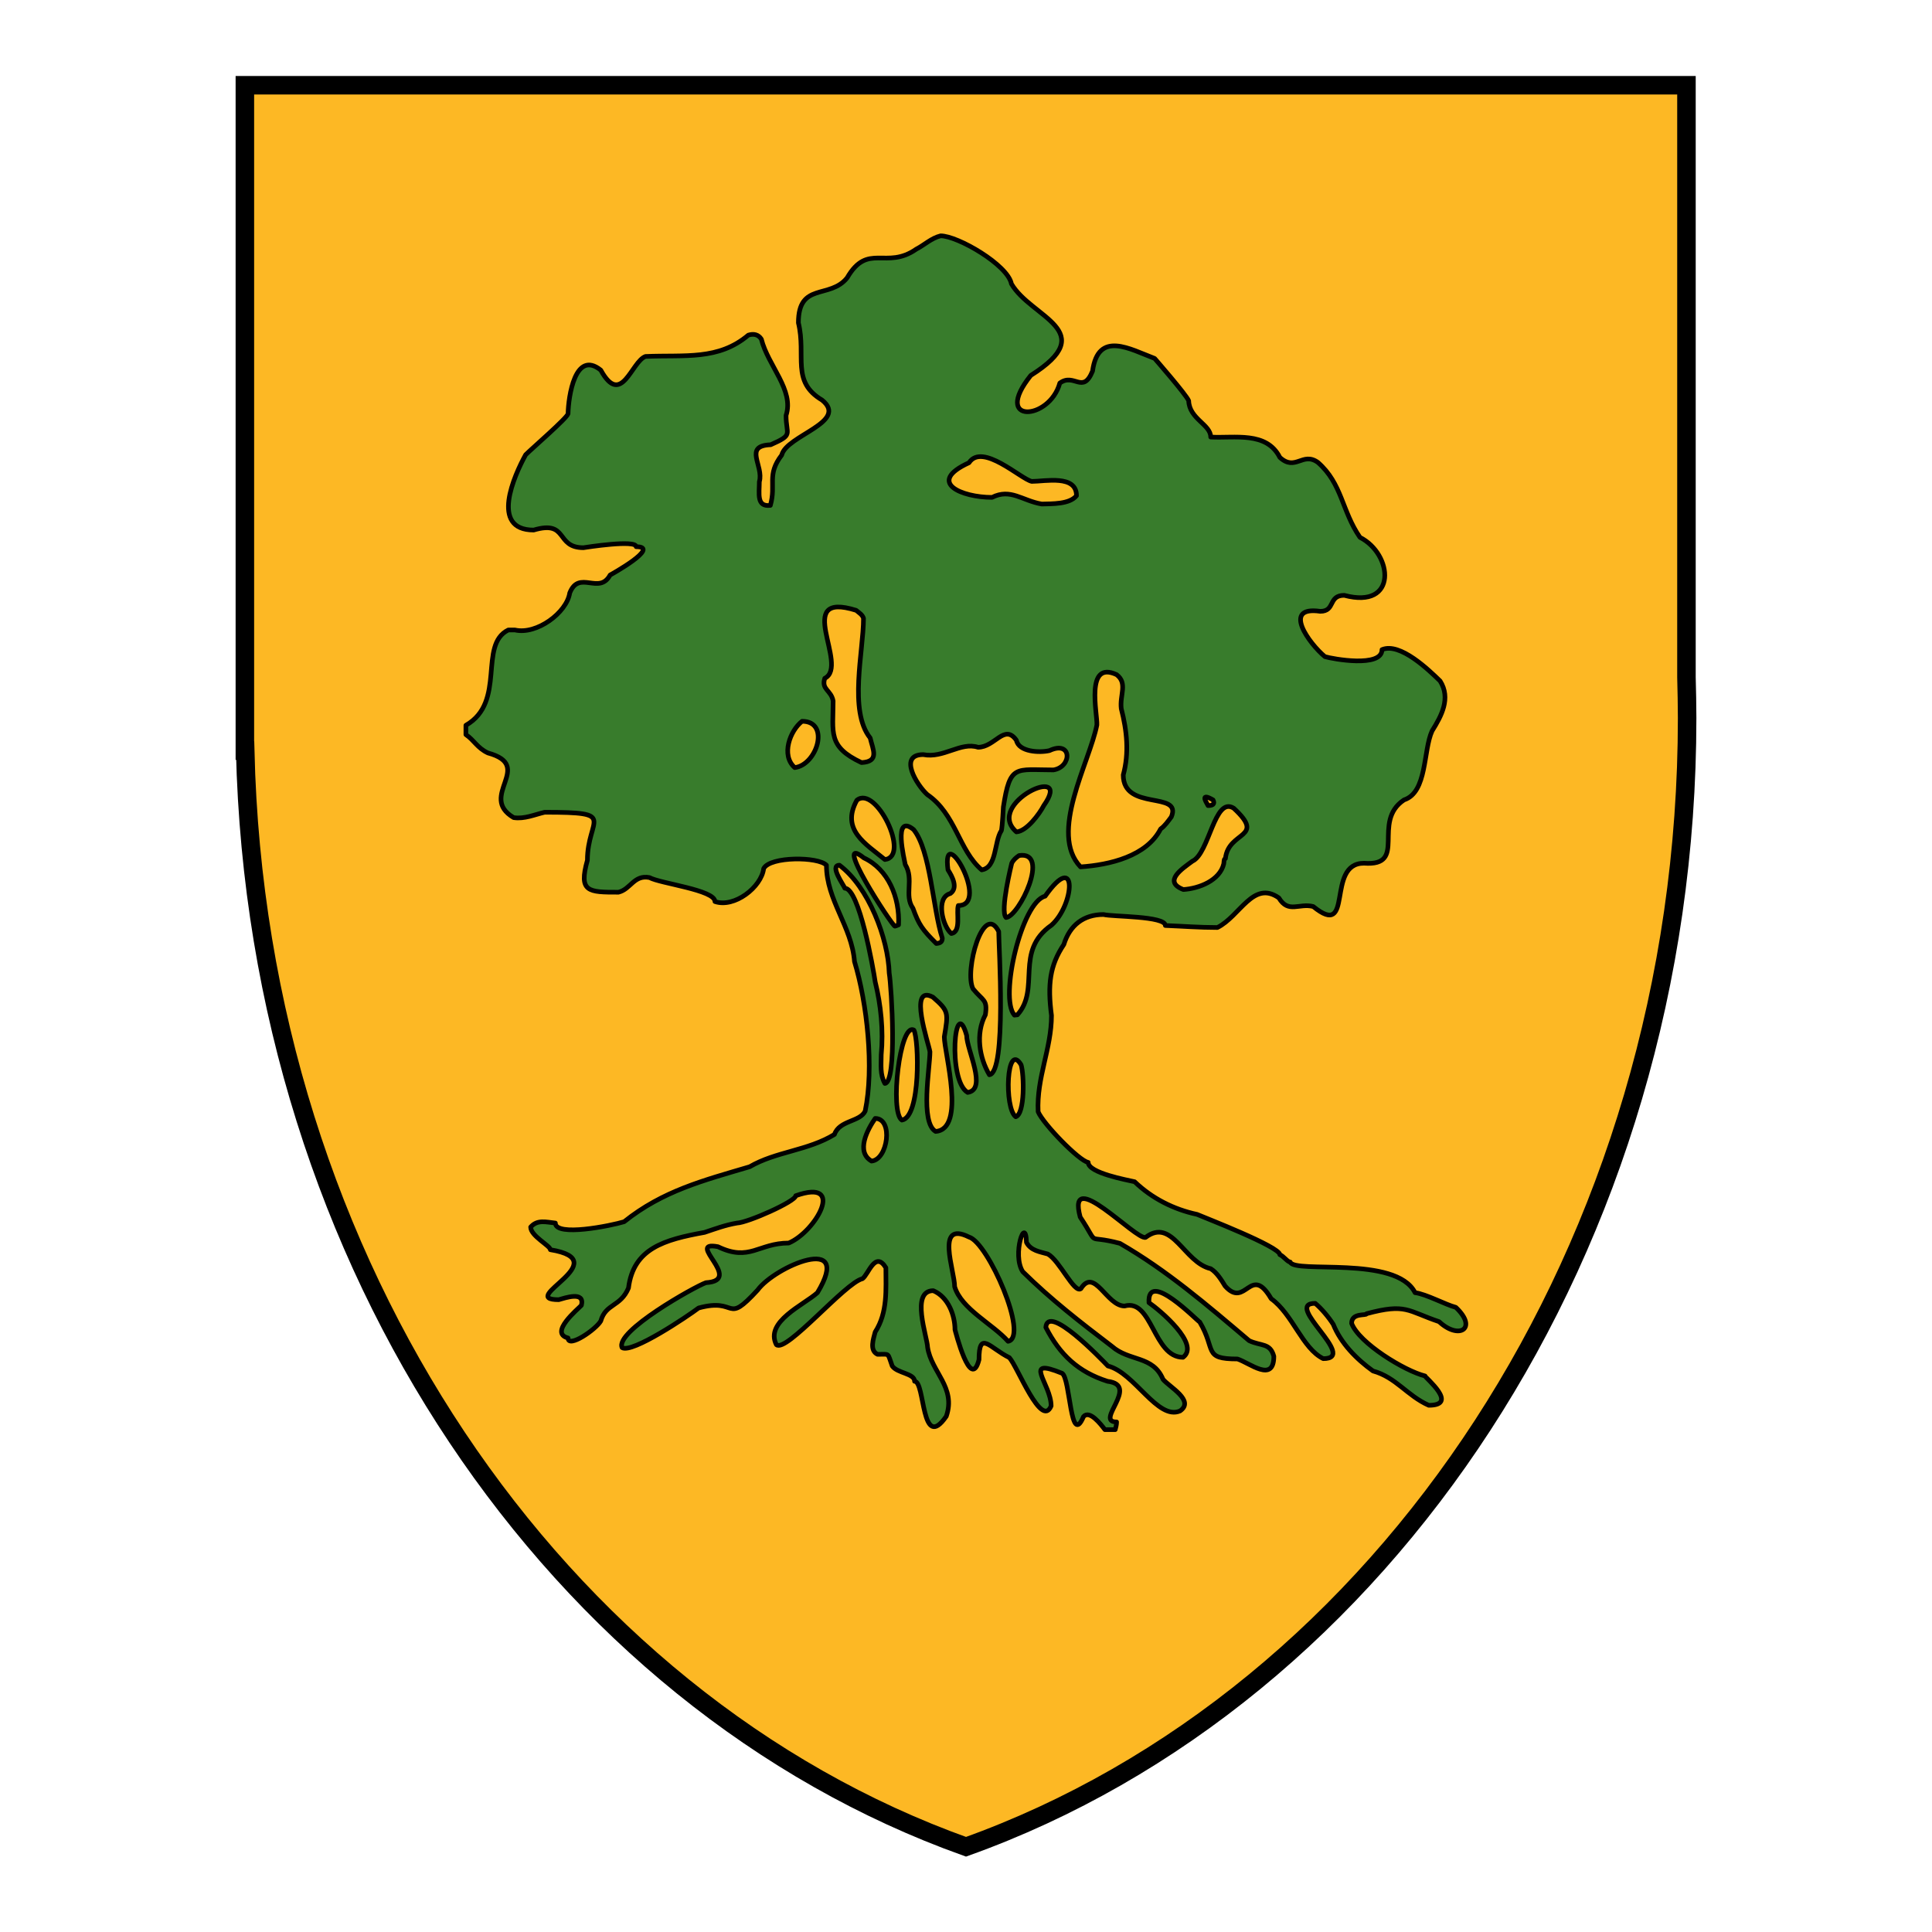 <?xml version="1.0" encoding="utf-8"?>
<!-- Generator: Adobe Illustrator 13.0.0, SVG Export Plug-In . SVG Version: 6.00 Build 14948)  -->
<!DOCTYPE svg PUBLIC "-//W3C//DTD SVG 1.0//EN" "http://www.w3.org/TR/2001/REC-SVG-20010904/DTD/svg10.dtd">
<svg version="1.0" id="Layer_1" xmlns="http://www.w3.org/2000/svg" xmlns:xlink="http://www.w3.org/1999/xlink" x="0px" y="0px"
	 width="192.756px" height="192.756px" viewBox="0 0 192.756 192.756" enable-background="new 0 0 192.756 192.756"
	 xml:space="preserve">
<g>
	<polygon fill-rule="evenodd" clip-rule="evenodd" fill="#FFFFFF" points="0,0 192.756,0 192.756,192.756 0,192.756 0,0 	"/>
	
		<path fill-rule="evenodd" clip-rule="evenodd" fill="#FDB824" stroke="#000000" stroke-width="1.847" stroke-miterlimit="2.613" d="
		M168.258,8.504v59.07c0.033,1.363,0.067,2.726,0.067,4.055c0,52.854-30.378,97.73-71.947,112.623
		c-40.737-14.56-70.714-57.939-71.914-109.365h-0.033v-3.258V8.504H168.258L168.258,8.504z"/>
	<path fill-rule="evenodd" clip-rule="evenodd" fill="#387C2C" d="M110.234,142.634c-0.399-0.532-1.532-1.995-2.132-1.297
		c-1.332,3.125-1.299-3.789-2.132-4.321c-4.063-1.662-1.099,1.03-1.099,3.258c-0.967,2.294-3.331-3.89-4.164-4.82
		c-1.965-0.964-3.031-2.792-3.031,0.199c-0.833,3.258-2.365-2.892-2.398-2.991c0-1.43-0.667-3.258-2.165-3.89
		c-2.298,0-0.6,4.588-0.566,5.651c0.366,2.46,2.865,3.989,1.865,6.881c-2.531,3.656-2.099-3.49-3.164-3.49
		c0-0.798-1.732-0.798-2.232-1.529c-0.5-1.362-0.2-1.163-1.465-1.163c-0.833-0.399-0.4-1.562-0.233-2.228
		c1.266-1.961,1.066-4.255,1.066-6.415c-1.066-1.729-1.732,0.664-2.332,1.097c-1.732,0.398-7.628,7.446-8.594,6.582
		c-1.166-2.294,2.731-3.956,4.097-5.186c3.63-6.018-4.264-2.594-5.962-0.267c-3.298,3.59-1.899,0.698-5.896,1.795
		c-1.099,0.831-6.628,4.555-7.628,3.956c-0.766-1.596,7.228-6.083,8.361-6.482c3.864-0.232-2.166-4.222,1.199-3.59
		c3.165,1.529,4.03-0.365,7.062-0.365c2.698-1.131,5.763-6.516,0.7-4.721c0,0.565-4.797,2.692-5.862,2.726
		c-1.166,0.199-2.132,0.565-3.231,0.931c-4.03,0.731-7.095,1.596-7.595,5.552c-0.799,1.895-2.265,1.529-2.765,3.291
		c-0.466,0.831-3.264,2.759-3.264,1.695c-1.932-0.499,0.999-2.893,1.333-3.258c0.366-1.463-1.632-0.731-2.265-0.565
		c-4.264,0,5.862-3.889-0.833-4.986c0-0.398-1.965-1.362-1.965-2.26c0.666-0.765,1.532-0.499,2.465-0.399
		c0,1.396,5.562,0.267,6.861-0.133c3.864-3.091,7.928-4.122,12.524-5.484c2.631-1.529,5.795-1.596,8.46-3.225
		c0.5-1.43,2.531-1.23,3.064-2.327c0.899-4.288,0.2-10.771-1.066-14.925c-0.267-3.49-2.798-6.117-2.798-9.607
		c-0.799-0.864-5.629-0.897-6.262,0.333c-0.233,1.861-2.931,3.956-4.863,3.291c0-1.163-5.462-1.795-6.528-2.393
		c-1.565-0.299-1.865,1.164-3.098,1.462c-2.998,0-3.997,0-3.098-3.191c0-4.222,3.131-4.787-4.263-4.787
		c-1,0.233-2.032,0.698-3.098,0.532c-3.597-2.127,2.165-5.152-2.565-6.449c-1.066-0.499-1.366-1.264-2.198-1.829
		c0-0.299,0-0.631,0-0.931c4.063-2.327,1.199-8.011,4.23-9.507c0.233,0,0.433,0,0.666,0c2.166,0.499,5.163-1.729,5.463-3.689
		c0.933-2.36,2.931,0.232,4.031-1.795c0,0,5.129-2.826,2.598-2.826c0-0.731-5.029,0.066-5.263,0.1c-2.831,0-1.465-2.792-4.963-1.762
		c-4.397,0-1.932-5.452-0.799-7.513c0.633-0.631,4.13-3.656,4.23-4.088c0.033-1.696,0.699-6.416,3.264-4.355
		c2.065,3.756,3.064-0.864,4.463-1.363c3.964-0.167,7.262,0.399,10.259-2.127c0.533-0.167,0.999-0.066,1.299,0.399
		c0.666,2.659,3.297,5.086,2.464,7.612c0,1.961,0.799,1.895-1.532,2.925c-2.764,0.1-0.666,2.094-1.132,3.69
		c0,1.197-0.3,2.526,1.099,2.36c0.6-2.094-0.4-3.025,1.133-5.02c0.466-1.961,6.728-3.291,4.03-5.485
		c-3.131-1.861-1.566-4.388-2.365-7.712c0-4.088,3.131-2.327,4.863-4.488c2.065-3.557,3.897-0.764,6.895-2.859
		c0.833-0.432,1.499-1.097,2.432-1.33c1.698,0,6.694,2.892,7.062,4.787c1.965,3.391,8.993,4.687,1.932,9.141
		c-3.897,4.887,1.865,4.521,2.897,0.765c1.433-1.063,2.299,1.164,3.265-1.196c0.566-4.089,3.73-2.194,6.195-1.264
		c0,0.034,3.164,3.624,3.397,4.222c0.067,1.828,2.198,2.36,2.198,3.623c2.398,0.133,5.562-0.598,6.896,2.028
		c1.565,1.429,2.265-0.599,3.797,0.499c2.432,2.127,2.365,4.82,4.197,7.479c3.297,1.662,3.797,7.213-1.565,5.784
		c-1.633,0-0.866,1.596-2.398,1.596c-3.864-0.565-1.1,3.225,0.466,4.521c0.767,0.233,5.696,1.13,5.696-0.698
		c1.799-0.765,4.696,2.061,5.796,3.125c1.099,1.729,0.133,3.49-0.8,4.986c-0.899,1.961-0.467,6.117-2.798,6.881
		c-3.298,2.194,0.433,6.648-3.997,6.316c-3.864,0-0.933,7.679-5.063,4.321c-1.432-0.366-2.464,0.731-3.431-0.864
		c-2.564-1.795-3.863,1.828-6.129,2.958c-1.832,0-3.464-0.133-5.195-0.2c0-0.964-5.297-0.864-6.163-1.097
		c-1.998,0-3.363,1.064-3.963,2.992c-1.399,2.094-1.633,3.989-1.232,7.081c0,3.324-1.499,6.183-1.333,9.606
		c0.5,1.197,4.064,4.887,4.997,5.053c0,1.064,3.93,1.762,4.63,1.929c1.731,1.661,3.896,2.759,6.229,3.257
		c0.766,0.333,8.261,3.225,8.261,4.022c0.366,0.133,0.766,0.731,1.032,0.731c0.399,1.196,10.559-0.698,12.458,3.059
		c1.099,0.133,3.03,1.196,4.063,1.462c2.231,2.095,0.333,3.291-1.666,1.43c-3.164-1.063-3.264-1.861-7.228-0.798
		c0,0.232-1.499-0.133-1.499,0.964c0.732,1.962,5.296,4.754,7.328,5.252c0,0.167,3.431,2.926,0.366,2.926
		c-2.165-0.964-3.265-2.793-5.562-3.424c-1.665-1.197-3.198-2.759-3.964-4.654c-0.466-0.73-1.166-1.562-1.799-2.094
		c-3.264,0,4.363,5.518,0.8,5.518c-2.099-1.03-3.031-4.421-5.196-5.983c-2.065-3.523-2.531,1.063-4.597-1.263
		c-0.366-0.599-0.8-1.33-1.433-1.729c-2.664-0.599-3.83-5.152-6.495-3.125c-0.933,0.332-7.927-7.246-6.528-2.027
		c2.065,3.124,0.333,1.661,3.964,2.626c4.63,2.659,8.66,6.116,12.891,9.706c1.199,0.565,2.099,0.199,2.465,1.562
		c0,2.692-2.398,0.665-3.631,0.266c-3.464,0-2.099-0.897-3.764-3.689c-0.2-0.066-5.263-5.318-5.063-1.928
		c1.066,0.731,5.163,4.155,3.397,5.451c-2.964,0-3.064-5.884-5.829-5.119c-1.798,0-2.997-3.89-4.363-1.729
		c-0.666,0.499-2.132-2.825-3.297-3.457c-0.8-0.232-1.699-0.332-2.132-1.164c-0.067-2.792-1.466,1.23-0.367,2.926
		c2.799,2.759,5.663,4.986,8.894,7.446c1.732,1.529,4.098,0.897,5.097,3.291c0.633,0.765,3.197,2.127,1.698,3.157
		c-2.231,0.965-4.529-3.822-7.194-4.487c-0.699-0.731-5.995-6.249-6.195-3.855c1.398,2.726,3.23,4.454,6.162,5.385
		c3.264,0.399-1.333,4.056,0.899,4.056c0,0.266-0.066,0.498-0.134,0.765C110.934,142.634,110.601,142.634,110.234,142.634
		L110.234,142.634z M103.939,50.289c-1.966-0.333-3.098-1.596-4.964-0.665c-3.031,0-6.595-1.496-2.298-3.457
		c1.332-2.028,5.163,1.629,6.262,1.862c1.333,0,4.464-0.698,4.464,1.429C106.704,50.322,104.972,50.255,103.939,50.289
		L103.939,50.289z M85.952,76.084c-3.397-1.596-2.831-2.992-2.831-6.149c-0.2-1.097-1.199-1.13-0.833-2.261
		c2.499-1.263-3.264-8.776,3.131-6.781c0.267,0.232,0.633,0.432,0.733,0.798c0,3.291-1.499,9.241,0.666,11.934
		C87.085,74.788,87.784,75.984,85.952,76.084L85.952,76.084z M79.291,76.583c-1.399-1.23-0.466-3.689,0.733-4.621
		C82.854,71.962,81.522,76.316,79.291,76.583L79.291,76.583z M120.527,80.372c-0.267-0.465-0.767-1.296,0.499-0.565
		C121.26,80.272,120.927,80.372,120.527,80.372L120.527,80.372z M101.407,82.998c-3.264-2.826,5.796-6.98,2.731-2.626
		C103.706,81.203,102.44,82.932,101.407,82.998L101.407,82.998z M88.284,85.757c-1.898-1.562-4.43-2.958-2.797-5.917
		C87.384,78.278,90.882,85.458,88.284,85.757L88.284,85.757z M97.943,86.788c-2.298-1.961-2.564-5.551-5.429-7.513
		c-1.033-0.931-2.931-3.989-0.4-3.989c2.032,0.399,3.731-1.296,5.463-0.731c1.698,0,2.631-2.393,3.83-0.698
		c0.233,1.164,2.299,1.264,3.298,1.031c2.265-1.064,2.265,1.629,0.4,1.928c-3.798,0-4.331-0.598-4.997,3.69
		c-0.033,0-0.1,1.961-0.199,2.36C99.176,83.962,99.476,86.555,97.943,86.788L97.943,86.788z M118.062,88.749
		c-2.064-0.798-0.133-2.061,0.899-2.826c1.699-0.764,2.198-6.515,4.131-5.285c3.264,3.025-0.533,2.227-0.833,5.02
		c-0.166,0-0.133,0.399-0.166,0.532C121.692,87.852,119.627,88.649,118.062,88.749L118.062,88.749z M100.375,91.541
		c-0.633-0.631,0.533-5.418,0.566-5.418c0.166-0.333,0.433-0.565,0.732-0.765C104.839,84.859,101.674,91.441,100.375,91.541
		L100.375,91.541z M89.283,92.405c-0.3-0.066-6.396-9.44-3.098-6.814c2.432,1.13,3.597,3.956,3.464,6.682
		C89.417,92.372,89.417,92.372,89.283,92.405L89.283,92.405z M94.913,93.137c-0.866-0.698-1.599-3.59-0.1-3.989
		c0.799-0.565,0.2-1.695-0.233-2.36c-0.666-5.02,4.297,3.557,1.033,3.557C95.379,91.009,95.945,92.971,94.913,93.137L94.913,93.137z
		 M93.414,94.134c-1.399-1.396-1.732-1.861-2.332-3.523c-0.899-1.263,0.133-2.892-0.766-4.354c-0.067-0.432-1.266-5.186,0.833-3.491
		c1.699,2.094,1.898,7.845,2.865,10.837C94.013,94.001,93.78,94.101,93.414,94.134L93.414,94.134z M101.208,101.281
		c-1.532-1.729,0.732-11.302,3.064-11.868c3.297-4.687,2.931,0.864,0.633,2.893c-3.73,2.593-1.066,6.349-3.397,8.942
		C101.407,101.248,101.308,101.281,101.208,101.281L101.208,101.281z M98.709,107.231c-0.999-1.695-1.398-4.089-0.399-5.983
		c0.233-1.562-0.232-1.363-1.232-2.593c-0.899-1.762,1.033-8.743,2.565-5.718C99.643,94.367,100.441,106.998,98.709,107.231
		L98.709,107.231z M88.284,108.096c-0.5-0.897-0.366-1.828-0.366-2.859c0.233-2.426-0.033-4.985-0.6-7.279
		c-0.2-1.363-1.599-9.341-3.031-9.341c-0.1-0.299-1.565-2.294-0.533-2.294c2.898,2.161,4.863,7.313,4.963,10.771
		C88.95,98.489,89.517,107.996,88.284,108.096L88.284,108.096z M96.544,108.993c-2.032-1.163-1.299-9.973-0.1-5.685
		C96.444,104.738,98.543,108.693,96.544,108.993L96.544,108.993z M101.341,111.42c-1.166-0.831-0.933-7.612,0.533-5.186
		C102.174,107.198,102.273,111.121,101.341,111.42L101.341,111.42z M89.983,111.752c-1.233-0.765-0.2-9.806,1.199-8.976
		C91.682,103.741,91.881,111.453,89.983,111.752L89.983,111.752z M93.347,112.883c-1.565-0.897-0.566-6.383-0.566-7.945
		c-0.1-0.731-2.231-6.814,0.3-5.451c1.599,1.396,1.532,1.562,1.132,3.955C94.213,105.07,96.411,112.649,93.347,112.883
		L93.347,112.883z M86.952,115.841c-1.599-0.931-0.4-3.158,0.366-4.255C89.15,111.586,88.584,115.708,86.952,115.841L86.952,115.841
		z M100.575,133.824c-1.532-1.729-4.664-3.225-5.33-5.451c0-1.596-1.965-6.648,1.432-4.953
		C98.576,123.951,102.707,133.426,100.575,133.824L100.575,133.824z M107.803,86.489c-3.197-3.358,0.899-10.405,1.632-14.161
		c0.067-1.097-1.198-6.482,1.966-5.02c1.132,0.864,0.3,2.028,0.466,3.391c0.566,2.194,0.8,4.421,0.2,6.615
		c0,3.657,5.896,1.562,4.797,4.188c-0.3,0.398-0.667,0.931-1.066,1.197C114.398,85.425,110.734,86.289,107.803,86.489
		L107.803,86.489z"/>
	<path fill="none" stroke="#000000" stroke-width="0.462" stroke-linejoin="round" stroke-miterlimit="2.613" d="M110.234,142.634
		c-0.399-0.532-1.532-1.995-2.132-1.297c-1.332,3.125-1.299-3.789-2.132-4.321c-4.063-1.662-1.099,1.03-1.099,3.258
		c-0.967,2.294-3.331-3.89-4.164-4.82c-1.965-0.964-3.031-2.792-3.031,0.199c-0.833,3.258-2.365-2.892-2.398-2.991
		c0-1.43-0.667-3.258-2.165-3.89c-2.298,0-0.6,4.588-0.566,5.651c0.366,2.46,2.865,3.989,1.865,6.881
		c-2.531,3.656-2.099-3.49-3.164-3.49c0-0.798-1.732-0.798-2.232-1.529c-0.5-1.362-0.2-1.163-1.465-1.163
		c-0.833-0.399-0.4-1.562-0.233-2.228c1.266-1.961,1.066-4.255,1.066-6.415c-1.066-1.729-1.732,0.664-2.332,1.097
		c-1.732,0.398-7.628,7.446-8.594,6.582c-1.166-2.294,2.731-3.956,4.097-5.186c3.63-6.018-4.264-2.594-5.962-0.267
		c-3.298,3.59-1.899,0.698-5.896,1.795c-1.099,0.831-6.628,4.555-7.628,3.956c-0.766-1.596,7.228-6.083,8.361-6.482
		c3.864-0.232-2.166-4.222,1.199-3.59c3.165,1.529,4.03-0.365,7.062-0.365c2.698-1.131,5.763-6.516,0.7-4.721
		c0,0.565-4.797,2.692-5.862,2.726c-1.166,0.199-2.132,0.565-3.231,0.931c-4.03,0.731-7.095,1.596-7.595,5.552
		c-0.799,1.895-2.265,1.529-2.765,3.291c-0.466,0.831-3.264,2.759-3.264,1.695c-1.932-0.499,0.999-2.893,1.333-3.258
		c0.366-1.463-1.632-0.731-2.265-0.565c-4.264,0,5.862-3.889-0.833-4.986c0-0.398-1.965-1.362-1.965-2.26
		c0.666-0.765,1.532-0.499,2.465-0.399c0,1.396,5.562,0.267,6.861-0.133c3.864-3.091,7.928-4.122,12.524-5.484
		c2.631-1.529,5.795-1.596,8.46-3.225c0.5-1.43,2.531-1.23,3.064-2.327c0.899-4.288,0.2-10.771-1.066-14.925
		c-0.267-3.49-2.798-6.117-2.798-9.607c-0.799-0.864-5.629-0.897-6.262,0.333c-0.233,1.861-2.931,3.956-4.863,3.291
		c0-1.163-5.462-1.795-6.528-2.393c-1.565-0.299-1.865,1.164-3.098,1.462c-2.998,0-3.997,0-3.098-3.191
		c0-4.222,3.131-4.787-4.263-4.787c-1,0.233-2.032,0.698-3.098,0.532c-3.597-2.127,2.165-5.152-2.565-6.449
		c-1.066-0.499-1.366-1.264-2.198-1.829c0-0.299,0-0.631,0-0.931c4.063-2.327,1.199-8.011,4.23-9.507c0.233,0,0.433,0,0.666,0
		c2.166,0.499,5.163-1.729,5.463-3.689c0.933-2.36,2.931,0.232,4.031-1.795c0,0,5.129-2.826,2.598-2.826
		c0-0.731-5.029,0.066-5.263,0.1c-2.831,0-1.465-2.792-4.963-1.762c-4.397,0-1.932-5.452-0.799-7.513
		c0.633-0.631,4.13-3.656,4.23-4.088c0.033-1.696,0.699-6.416,3.264-4.355c2.065,3.756,3.064-0.864,4.463-1.363
		c3.964-0.167,7.262,0.399,10.259-2.127c0.533-0.167,0.999-0.066,1.299,0.399c0.666,2.659,3.297,5.086,2.464,7.612
		c0,1.961,0.799,1.895-1.532,2.925c-2.764,0.1-0.666,2.094-1.132,3.69c0,1.197-0.3,2.526,1.099,2.36c0.6-2.094-0.4-3.025,1.133-5.02
		c0.466-1.961,6.728-3.291,4.03-5.485c-3.131-1.861-1.566-4.388-2.365-7.712c0-4.088,3.131-2.327,4.863-4.488
		c2.065-3.557,3.897-0.764,6.895-2.859c0.833-0.432,1.499-1.097,2.432-1.33c1.698,0,6.694,2.892,7.062,4.787
		c1.965,3.391,8.993,4.687,1.932,9.141c-3.897,4.887,1.865,4.521,2.897,0.765c1.433-1.063,2.299,1.164,3.265-1.196
		c0.566-4.089,3.73-2.194,6.195-1.264c0,0,3.164,3.624,3.397,4.222c0.067,1.828,2.198,2.36,2.198,3.623
		c2.398,0.133,5.562-0.598,6.896,2.028c1.565,1.429,2.265-0.599,3.797,0.499c2.432,2.127,2.365,4.82,4.197,7.479
		c3.297,1.662,3.797,7.213-1.565,5.784c-1.633,0-0.866,1.596-2.398,1.596c-3.864-0.565-1.1,3.225,0.466,4.521
		c0.767,0.233,5.696,1.13,5.696-0.698c1.799-0.765,4.696,2.061,5.796,3.125c1.099,1.729,0.133,3.49-0.8,4.986
		c-0.899,1.961-0.467,6.117-2.798,6.881c-3.298,2.194,0.433,6.648-3.997,6.316c-3.864,0-0.933,7.679-5.063,4.321
		c-1.432-0.366-2.464,0.731-3.431-0.864c-2.564-1.795-3.863,1.828-6.129,2.958c-1.832,0-3.464-0.133-5.195-0.2
		c0-0.964-5.297-0.864-6.163-1.097c-1.998,0-3.363,1.064-3.963,2.992c-1.399,2.094-1.633,3.989-1.232,7.081
		c0,3.324-1.499,6.183-1.333,9.606c0.5,1.197,4.064,4.887,4.997,5.053c0,1.064,3.93,1.762,4.63,1.929
		c1.731,1.661,3.896,2.759,6.229,3.257c0.766,0.333,8.261,3.225,8.261,4.022c0.366,0.133,0.766,0.731,1.032,0.731
		c0.399,1.196,10.559-0.698,12.458,3.059c1.099,0.133,3.03,1.196,4.063,1.462c2.231,2.095,0.333,3.291-1.666,1.43
		c-3.164-1.063-3.264-1.861-7.228-0.798c0,0.232-1.499-0.133-1.499,0.964c0.732,1.962,5.296,4.754,7.328,5.252
		c0,0.167,3.431,2.926,0.366,2.926c-2.165-0.964-3.265-2.793-5.562-3.424c-1.665-1.197-3.198-2.759-3.964-4.654
		c-0.466-0.73-1.166-1.562-1.799-2.094c-3.264,0,4.363,5.518,0.8,5.518c-2.099-1.03-3.031-4.421-5.196-5.983
		c-2.065-3.523-2.531,1.063-4.597-1.263c-0.366-0.599-0.8-1.33-1.433-1.729c-2.664-0.599-3.83-5.152-6.495-3.125
		c-0.933,0.332-7.927-7.246-6.528-2.027c2.065,3.124,0.333,1.661,3.964,2.626c4.63,2.659,8.66,6.116,12.891,9.706
		c1.199,0.565,2.099,0.199,2.465,1.562c0,2.692-2.398,0.665-3.631,0.266c-3.464,0-2.099-0.897-3.764-3.689
		c-0.2-0.066-5.263-5.318-5.063-1.928c1.066,0.731,5.163,4.155,3.397,5.451c-2.964,0-3.064-5.884-5.829-5.119
		c-1.798,0-2.997-3.89-4.363-1.729c-0.666,0.499-2.132-2.825-3.297-3.457c-0.8-0.232-1.699-0.332-2.132-1.164
		c-0.067-2.792-1.466,1.23-0.367,2.926c2.799,2.759,5.663,4.986,8.894,7.446c1.732,1.529,4.098,0.897,5.097,3.291
		c0.633,0.765,3.197,2.127,1.698,3.157c-2.231,0.965-4.529-3.822-7.194-4.487c-0.699-0.731-5.995-6.249-6.195-3.855
		c1.398,2.726,3.23,4.454,6.162,5.385c3.264,0.399-1.333,4.056,0.899,4.056c0,0.266-0.066,0.498-0.134,0.765
		C110.934,142.634,110.601,142.634,110.234,142.634L110.234,142.634z M103.939,50.289c-1.966-0.333-3.098-1.596-4.964-0.665
		c-3.031,0-6.595-1.496-2.298-3.457c1.332-2.028,5.163,1.629,6.262,1.862c1.333,0,4.464-0.698,4.464,1.429
		C106.704,50.322,104.972,50.255,103.939,50.289L103.939,50.289z M85.952,76.084c-3.397-1.596-2.831-2.992-2.831-6.149
		c-0.2-1.097-1.199-1.13-0.833-2.261c2.499-1.263-3.264-8.776,3.131-6.781c0.267,0.232,0.633,0.432,0.733,0.798
		c0,3.291-1.499,9.241,0.666,11.934C87.085,74.788,87.784,75.984,85.952,76.084L85.952,76.084z M79.291,76.583
		c-1.399-1.23-0.466-3.689,0.733-4.621C82.854,71.962,81.522,76.316,79.291,76.583L79.291,76.583z M120.527,80.372
		c-0.267-0.465-0.767-1.296,0.499-0.565C121.26,80.272,120.927,80.372,120.527,80.372L120.527,80.372z M101.407,82.998
		c-3.264-2.826,5.796-6.98,2.731-2.626C103.706,81.203,102.44,82.932,101.407,82.998L101.407,82.998z M88.284,85.757
		c-1.898-1.562-4.43-2.958-2.797-5.917C87.384,78.278,90.882,85.458,88.284,85.757L88.284,85.757z M97.943,86.788
		c-2.298-1.961-2.564-5.551-5.429-7.513c-1.033-0.931-2.931-3.989-0.4-3.989c2.032,0.399,3.731-1.296,5.463-0.731
		c1.698,0,2.631-2.393,3.83-0.698c0.233,1.164,2.299,1.264,3.298,1.031c2.265-1.064,2.265,1.629,0.4,1.928
		c-3.798,0-4.331-0.598-4.997,3.69c0,0-0.1,1.961-0.199,2.36C99.176,83.962,99.476,86.555,97.943,86.788L97.943,86.788z
		 M118.062,88.749c-2.064-0.798-0.133-2.061,0.899-2.826c1.699-0.764,2.198-6.515,4.131-5.285c3.264,3.025-0.533,2.227-0.833,5.02
		c-0.166,0-0.133,0.399-0.166,0.532C121.692,87.852,119.627,88.649,118.062,88.749L118.062,88.749z M100.375,91.541
		c-0.633-0.631,0.566-5.418,0.566-5.418c0.166-0.333,0.433-0.565,0.732-0.765C104.839,84.859,101.674,91.441,100.375,91.541
		L100.375,91.541z M89.283,92.405c-0.3-0.066-6.396-9.44-3.098-6.814c2.432,1.13,3.597,3.956,3.464,6.682
		C89.417,92.372,89.417,92.372,89.283,92.405L89.283,92.405z M94.913,93.137c-0.866-0.698-1.599-3.59-0.1-3.989
		c0.799-0.565,0.2-1.695-0.233-2.36c-0.666-5.02,4.297,3.557,1.033,3.557C95.379,91.009,95.945,92.971,94.913,93.137L94.913,93.137z
		 M93.414,94.134c-1.399-1.396-1.732-1.861-2.332-3.523c-0.899-1.263,0.133-2.892-0.766-4.354c-0.067-0.432-1.266-5.186,0.833-3.491
		c1.699,2.094,1.898,7.845,2.865,10.837C94.013,94.001,93.78,94.101,93.414,94.134L93.414,94.134z M101.208,101.281
		c-1.532-1.729,0.732-11.302,3.064-11.868c3.297-4.687,2.931,0.864,0.633,2.893c-3.73,2.593-1.066,6.349-3.397,8.942
		C101.407,101.248,101.308,101.281,101.208,101.281L101.208,101.281z M98.709,107.231c-0.999-1.695-1.398-4.089-0.399-5.983
		c0.233-1.562-0.232-1.363-1.232-2.593c-0.899-1.762,1.033-8.743,2.565-5.718C99.643,94.367,100.441,106.998,98.709,107.231
		L98.709,107.231z M88.284,108.096c-0.5-0.897-0.366-1.828-0.366-2.859c0.233-2.426-0.033-4.985-0.6-7.279
		c-0.2-1.363-1.599-9.341-3.031-9.341c-0.1-0.299-1.565-2.294-0.533-2.294c2.898,2.161,4.863,7.313,4.963,10.771
		C88.95,98.489,89.517,107.996,88.284,108.096L88.284,108.096z M96.544,108.993c-2.032-1.163-1.299-9.973-0.1-5.685
		C96.444,104.738,98.543,108.693,96.544,108.993L96.544,108.993z M101.341,111.42c-1.166-0.831-0.933-7.612,0.533-5.186
		C102.174,107.198,102.273,111.121,101.341,111.42L101.341,111.42z M89.983,111.752c-1.233-0.765-0.2-9.806,1.199-8.976
		C91.682,103.741,91.881,111.453,89.983,111.752L89.983,111.752z M93.347,112.883c-1.565-0.897-0.566-6.383-0.566-7.945
		c-0.1-0.731-2.231-6.814,0.3-5.451c1.599,1.396,1.532,1.562,1.132,3.955C94.213,105.07,96.411,112.649,93.347,112.883
		L93.347,112.883z M86.952,115.841c-1.599-0.931-0.4-3.158,0.366-4.255C89.15,111.586,88.584,115.708,86.952,115.841L86.952,115.841
		z M100.575,133.824c-1.532-1.729-4.664-3.225-5.33-5.451c0-1.596-1.965-6.648,1.432-4.953
		C98.576,123.951,102.707,133.426,100.575,133.824L100.575,133.824z M107.803,86.489c-3.197-3.358,0.899-10.405,1.632-14.161
		c0.067-1.097-1.198-6.482,1.966-5.02c1.132,0.864,0.3,2.028,0.466,3.391c0.566,2.194,0.8,4.421,0.2,6.615
		c0,3.657,5.896,1.562,4.797,4.188c-0.3,0.398-0.667,0.931-1.066,1.197C114.398,85.425,110.734,86.289,107.803,86.489
		L107.803,86.489z"/>
</g>
</svg>
